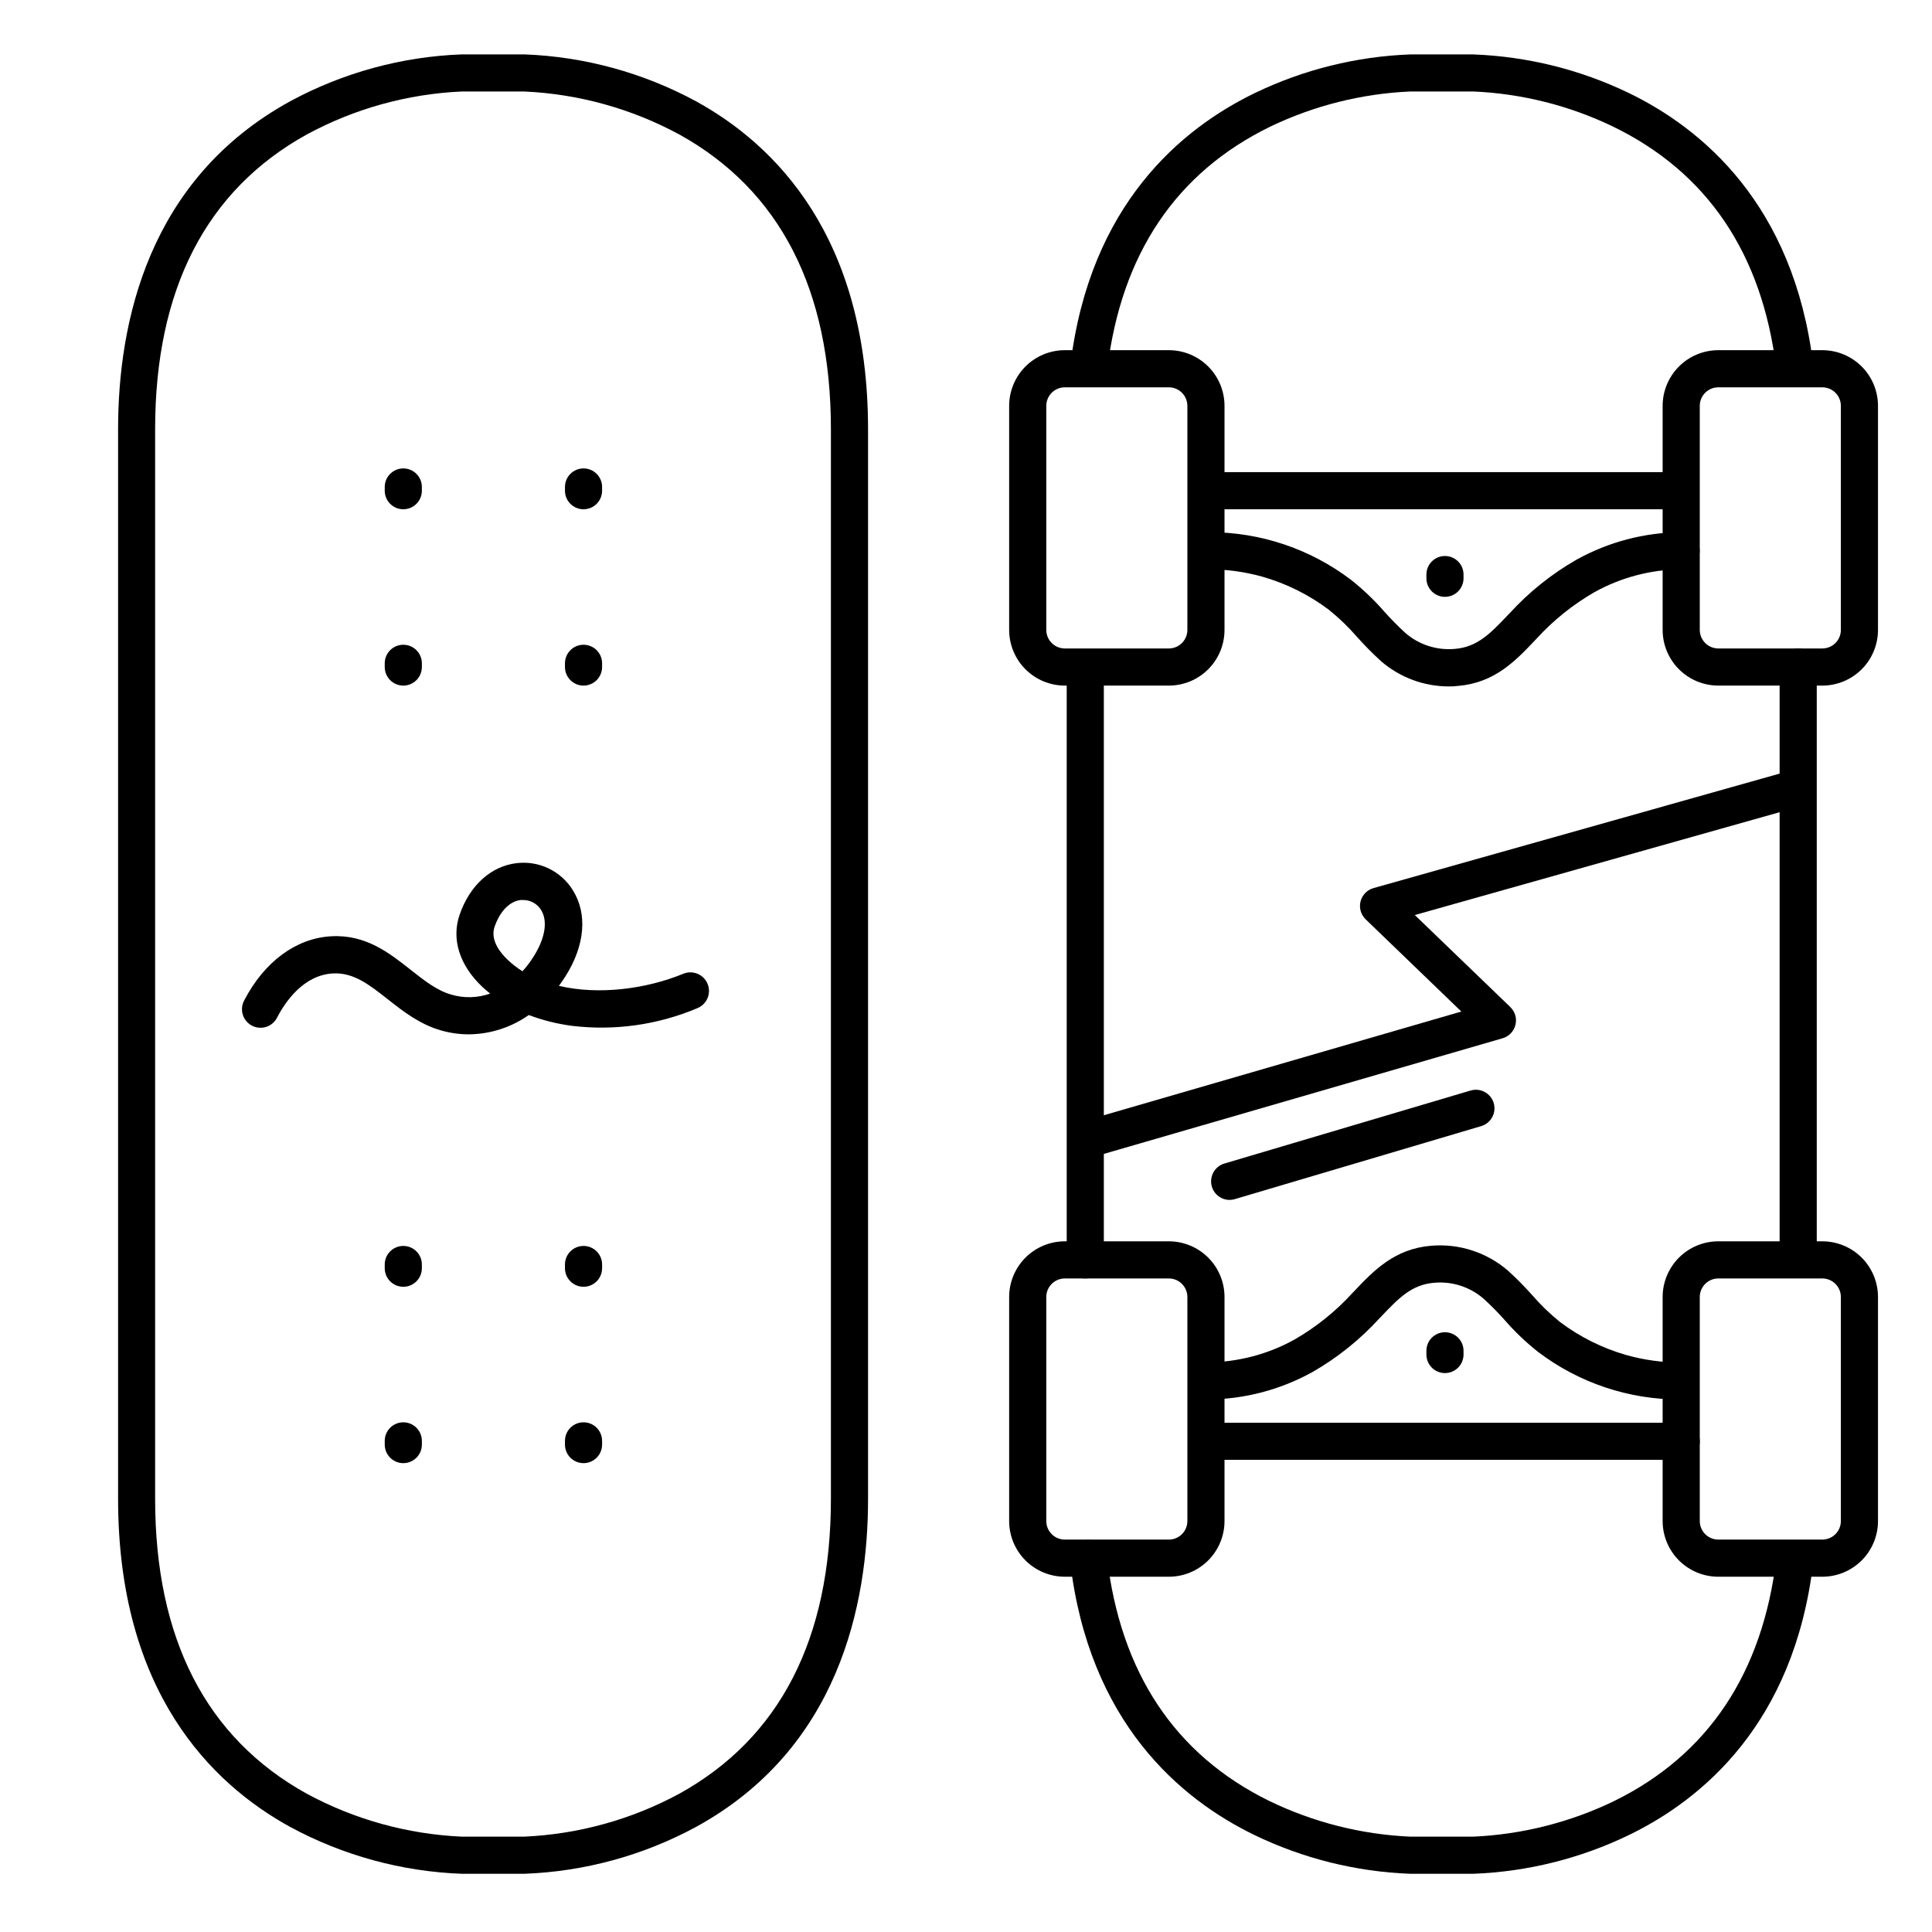 <?xml version="1.0" encoding="UTF-8"?>
<!-- Uploaded to: ICON Repo, www.svgrepo.com, Generator: ICON Repo Mixer Tools -->
<svg fill="#000000" width="800px" height="800px" version="1.1" viewBox="144 144 512 512" xmlns="http://www.w3.org/2000/svg">
 <g>
  <path d="m283 640.57h-16.68c-15.887-0.598-31.426-4.844-45.41-12.406-20.812-11.414-45.617-35.77-45.617-86.977v-283.39c0-28.262 7.922-66.293 45.617-86.965 13.988-7.57 29.535-11.82 45.43-12.418h16.66c15.898 0.598 31.441 4.848 45.434 12.418 20.812 11.414 45.609 35.758 45.609 86.965v283.39c0 28.262-7.871 66.293-45.609 86.977-13.992 7.566-29.539 11.812-45.434 12.406zm-16.68-472.32c-14.355 0.652-28.383 4.543-41.023 11.387-26.668 14.762-40.188 41.074-40.188 78.16v283.39c0 37.086 13.52 63.391 40.188 78.168v-0.004c12.645 6.836 26.668 10.723 41.023 11.375h16.68c14.359-0.652 28.383-4.539 41.023-11.375 26.668-14.762 40.176-41.082 40.176-78.168v-283.39c0-37.086-13.512-63.379-40.176-78.16v0.004c-12.641-6.844-26.664-10.734-41.023-11.387z"/>
  <path d="m431.61 482.8c-2.719 0-4.922-2.203-4.922-4.918v-156.89c0-2.715 2.203-4.918 4.922-4.918 2.715 0 4.918 2.203 4.918 4.918v156.89c0 1.305-0.516 2.555-1.441 3.477-0.922 0.926-2.172 1.441-3.477 1.441z"/>
  <path d="m534.41 640.57h-16.73c-14.34-0.543-28.41-4.055-41.328-10.312-19.512-9.484-43.809-29.785-48.766-72.559-0.188-1.316 0.164-2.648 0.973-3.703 0.812-1.051 2.012-1.73 3.332-1.883 1.32-0.152 2.644 0.234 3.672 1.074 1.031 0.836 1.676 2.059 1.793 3.379 3.551 30.652 18.016 52.418 42.973 64.688 11.691 5.672 24.414 8.898 37.395 9.477h16.727c12.934-0.582 25.613-3.785 37.273-9.414 24.906-12.211 39.359-33.852 43.031-64.312v-0.004c0.102-1.336 0.746-2.574 1.785-3.426 1.035-0.848 2.375-1.238 3.707-1.078 1.328 0.16 2.539 0.855 3.344 1.926 0.805 1.07 1.141 2.426 0.926 3.75-5.09 42.566-29.402 62.711-48.867 72.145-12.891 6.227-26.934 9.719-41.238 10.254z"/>
  <path d="m620.54 482.14c-2.719 0-4.922-2.203-4.922-4.922v-156.46c0-2.715 2.203-4.918 4.922-4.918 2.715 0 4.918 2.203 4.918 4.918v156.46c0 1.305-0.52 2.559-1.441 3.481s-2.172 1.441-3.477 1.441z"/>
  <path d="m432.58 246.08h-0.602 0.004c-1.301-0.16-2.481-0.824-3.285-1.855-0.805-1.031-1.168-2.34-1.008-3.637 5.156-42.41 29.422-62.535 48.875-71.941 12.875-6.207 26.891-9.688 41.172-10.223h16.727c14.273 0.535 28.285 4.008 41.152 10.203 19.434 9.406 43.691 29.52 48.875 71.832 0.207 1.316-0.133 2.66-0.934 3.727-0.805 1.062-2.004 1.754-3.328 1.918-1.32 0.16-2.652-0.219-3.691-1.059-1.035-0.836-1.688-2.059-1.809-3.383-3.731-30.504-18.332-52.074-43.406-64.188h0.004c-11.539-5.535-24.078-8.672-36.863-9.23h-16.727c-12.91 0.57-25.57 3.758-37.215 9.367-24.875 12.172-39.359 33.742-43.059 64.117-0.289 2.477-2.387 4.348-4.883 4.352z"/>
  <path d="m453.75 561.85h-27.555c-3.914 0-7.668-1.555-10.438-4.324-2.766-2.766-4.32-6.523-4.32-10.438v-59.363c0-3.914 1.555-7.668 4.32-10.438 2.769-2.769 6.523-4.324 10.438-4.324h27.555c3.914 0 7.668 1.555 10.438 4.324 2.766 2.769 4.32 6.523 4.32 10.438v59.363c0 3.914-1.555 7.672-4.32 10.438-2.769 2.769-6.523 4.324-10.438 4.324zm-27.551-79.047h-0.004c-2.715 0-4.918 2.203-4.918 4.922v59.363c0 1.305 0.516 2.559 1.441 3.481 0.922 0.922 2.172 1.441 3.477 1.441h27.555c1.305 0 2.555-0.52 3.477-1.441s1.441-2.176 1.441-3.481v-59.363c0-1.305-0.52-2.555-1.441-3.481-0.922-0.922-2.172-1.441-3.477-1.441z"/>
  <path d="m626.93 561.85h-27.551c-3.918 0-7.672-1.555-10.438-4.324-2.769-2.766-4.324-6.523-4.324-10.438v-59.363c0-3.914 1.555-7.668 4.324-10.438 2.766-2.769 6.519-4.324 10.438-4.324h27.551c3.914 0 7.668 1.555 10.438 4.324 2.766 2.769 4.32 6.523 4.32 10.438v59.363c0 3.914-1.555 7.672-4.32 10.438-2.769 2.769-6.523 4.324-10.438 4.324zm-27.551-79.047c-2.719 0-4.922 2.203-4.922 4.922v59.363c0 1.305 0.52 2.559 1.441 3.481 0.922 0.922 2.176 1.441 3.481 1.441h27.551c1.305 0 2.555-0.52 3.481-1.441 0.922-0.922 1.438-2.176 1.438-3.481v-59.363c0-1.305-0.516-2.555-1.438-3.481-0.926-0.922-2.176-1.441-3.481-1.441z"/>
  <path d="m589.54 530.87h-125.21c-2.715 0-4.918-2.203-4.918-4.922 0-2.715 2.203-4.918 4.918-4.918h125.21c2.715 0 4.918 2.203 4.918 4.918 0 2.719-2.203 4.922-4.918 4.922z"/>
  <path d="m589.27 514.88c-13.633 0.039-26.895-4.41-37.738-12.668-3.176-2.516-6.113-5.324-8.777-8.383-1.77-1.988-3.641-3.883-5.609-5.676-3.617-3.125-8.348-4.641-13.105-4.203-5.992 0.5-9.426 4.113-14.168 9.113l-0.344 0.355-0.004-0.004c-5.133 5.621-11.105 10.41-17.711 14.191-8.484 4.703-18.012 7.203-27.711 7.273-2.715 0-4.918-2.203-4.918-4.922s2.203-4.922 4.918-4.922c8.051-0.062 15.953-2.148 22.988-6.059 5.719-3.297 10.895-7.461 15.34-12.34l0.344-0.355c5.285-5.57 10.754-11.324 20.477-12.145v0.004c7.422-0.641 14.781 1.754 20.41 6.629 2.219 2.019 4.328 4.148 6.324 6.387 2.266 2.621 4.758 5.031 7.449 7.203 5.277 3.969 11.238 6.934 17.586 8.75 4.637 1.301 9.43 1.961 14.25 1.969 2.715 0 4.918 2.199 4.918 4.918s-2.203 4.922-4.918 4.922z"/>
  <path d="m453.75 325.69h-27.555c-3.914 0-7.668-1.555-10.438-4.324-2.766-2.769-4.32-6.523-4.32-10.438v-59.363c0-3.914 1.555-7.668 4.32-10.438 2.769-2.769 6.523-4.324 10.438-4.324h27.555c3.914 0 7.668 1.555 10.438 4.324 2.766 2.769 4.32 6.523 4.32 10.438v59.363c0 3.914-1.555 7.668-4.32 10.438-2.769 2.769-6.523 4.324-10.438 4.324zm-27.551-79.047h-0.004c-2.715 0-4.918 2.203-4.918 4.922v59.363c0 1.305 0.516 2.559 1.441 3.481 0.922 0.922 2.172 1.441 3.477 1.441h27.555c1.305 0 2.555-0.52 3.477-1.441s1.441-2.176 1.441-3.481v-59.363c0-1.305-0.52-2.559-1.441-3.481s-2.172-1.441-3.477-1.441z"/>
  <path d="m626.93 325.69h-27.551c-3.918 0-7.672-1.555-10.438-4.324-2.769-2.769-4.324-6.523-4.324-10.438v-59.363c0-3.914 1.555-7.668 4.324-10.438 2.766-2.769 6.519-4.324 10.438-4.324h27.551c3.914 0 7.668 1.555 10.438 4.324 2.766 2.769 4.32 6.523 4.32 10.438v59.363c0 3.914-1.555 7.668-4.32 10.438-2.769 2.769-6.523 4.324-10.438 4.324zm-27.551-79.047c-2.719 0-4.922 2.203-4.922 4.922v59.363c0 1.305 0.52 2.559 1.441 3.481 0.922 0.922 2.176 1.441 3.481 1.441h27.551c1.305 0 2.555-0.52 3.481-1.441 0.922-0.922 1.438-2.176 1.438-3.481v-59.363c0-1.305-0.516-2.559-1.438-3.481-0.926-0.922-2.176-1.441-3.481-1.441z"/>
  <path d="m589.27 278.96h-125.21c-2.719 0-4.922-2.203-4.922-4.918 0-2.719 2.203-4.922 4.922-4.922h125.21c2.715 0 4.918 2.203 4.918 4.922 0 2.715-2.203 4.918-4.918 4.918z"/>
  <path d="m528.05 325.91c-6.648 0.023-13.078-2.363-18.098-6.723-2.215-2.023-4.328-4.156-6.324-6.394-2.269-2.617-4.766-5.023-7.461-7.195-5.273-3.973-11.234-6.941-17.582-8.758-4.641-1.301-9.434-1.961-14.25-1.965-2.715 0-4.918-2.203-4.918-4.922s2.203-4.918 4.918-4.918c13.633-0.047 26.898 4.406 37.746 12.664 3.176 2.519 6.113 5.328 8.777 8.383 1.773 1.988 3.644 3.887 5.609 5.688 3.621 3.117 8.352 4.629 13.105 4.191 5.992-0.5 9.426-4.113 14.168-9.113l0.344-0.355 0.004 0.004c5.133-5.617 11.109-10.402 17.711-14.18 8.484-4.711 18.012-7.215 27.711-7.281 2.719 0 4.918 2.199 4.918 4.918s-2.199 4.922-4.918 4.922c-8.047 0.066-15.945 2.148-22.977 6.059-5.723 3.301-10.898 7.461-15.352 12.34l-0.336 0.355c-5.285 5.57-10.754 11.324-20.477 12.145-0.754 0.105-1.543 0.137-2.32 0.137z"/>
  <path d="m432.27 450.83c-2.449-0.004-4.519-1.809-4.863-4.231-0.344-2.422 1.145-4.727 3.492-5.414l100.37-29.117-25.359-24.441h0.004c-1.266-1.223-1.785-3.031-1.355-4.738 0.43-1.707 1.738-3.059 3.434-3.535l110.46-31.137c2.617-0.734 5.336 0.789 6.074 3.406 0.734 2.617-0.789 5.336-3.406 6.07l-102.18 28.801 25.309 24.383v0.004c1.266 1.215 1.785 3.016 1.363 4.719-0.418 1.703-1.715 3.055-3.398 3.547l-108.57 31.488c-0.445 0.133-0.906 0.199-1.367 0.195z"/>
  <path d="m526.93 302.17c-2.715 0-4.918-2.203-4.918-4.918v-0.984c0-2.719 2.203-4.922 4.918-4.922 2.719 0 4.922 2.203 4.922 4.922v0.984c0 1.305-0.52 2.555-1.441 3.477-0.922 0.926-2.176 1.441-3.481 1.441z"/>
  <path d="m526.93 507.88c-2.715 0-4.918-2.199-4.918-4.918v-0.984c0-2.719 2.203-4.918 4.918-4.918 2.719 0 4.922 2.199 4.922 4.918v0.984c0 1.305-0.52 2.555-1.441 3.481-0.922 0.922-2.176 1.438-3.481 1.438z"/>
  <path d="m250.88 278.96c-2.719 0-4.922-2.203-4.922-4.918v-0.984c0-2.719 2.203-4.922 4.922-4.922s4.918 2.203 4.918 4.922v0.984c0 1.305-0.516 2.555-1.438 3.477-0.926 0.926-2.176 1.441-3.481 1.441z"/>
  <path d="m298.64 278.96c-2.715 0-4.918-2.203-4.918-4.918v-0.984c0-2.719 2.203-4.922 4.918-4.922 2.719 0 4.922 2.203 4.922 4.922v0.984c0 1.305-0.52 2.555-1.441 3.477-0.922 0.926-2.176 1.441-3.481 1.441z"/>
  <path d="m250.88 325.69c-2.719 0-4.922-2.203-4.922-4.922v-0.984c0-2.715 2.203-4.918 4.922-4.918s4.918 2.203 4.918 4.918v0.984c0 1.305-0.516 2.559-1.438 3.481-0.926 0.922-2.176 1.441-3.481 1.441z"/>
  <path d="m298.64 325.69c-2.715 0-4.918-2.203-4.918-4.922v-0.984c0-2.715 2.203-4.918 4.918-4.918 2.719 0 4.922 2.203 4.922 4.918v0.984c0 1.305-0.52 2.559-1.441 3.481s-2.176 1.441-3.481 1.441z"/>
  <path d="m250.88 485.01c-2.719 0-4.922-2.203-4.922-4.922v-0.984c0-2.715 2.203-4.918 4.922-4.918s4.918 2.203 4.918 4.918v0.984c0 1.305-0.516 2.559-1.438 3.481-0.926 0.922-2.176 1.441-3.481 1.441z"/>
  <path d="m298.64 485.01c-2.715 0-4.918-2.203-4.918-4.922v-0.984c0-2.715 2.203-4.918 4.918-4.918 2.719 0 4.922 2.203 4.922 4.918v0.984c0 1.305-0.52 2.559-1.441 3.481s-2.176 1.441-3.481 1.441z"/>
  <path d="m250.88 531.75c-2.719 0-4.922-2.203-4.922-4.918v-0.984c0-2.719 2.203-4.922 4.922-4.922s4.918 2.203 4.918 4.922v0.984c0 1.305-0.516 2.555-1.438 3.477-0.926 0.922-2.176 1.441-3.481 1.441z"/>
  <path d="m298.64 531.75c-2.715 0-4.918-2.203-4.918-4.918v-0.984c0-2.719 2.203-4.922 4.918-4.922 2.719 0 4.922 2.203 4.922 4.922v0.984c0 1.305-0.52 2.555-1.441 3.477-0.922 0.922-2.176 1.441-3.481 1.441z"/>
  <path d="m469.86 461.99c-2.441-0.008-4.508-1.801-4.856-4.215-0.352-2.414 1.121-4.719 3.457-5.422l65.27-19.355v0.004c2.606-0.773 5.344 0.715 6.117 3.32 0.77 2.606-0.715 5.344-3.324 6.113l-65.27 19.344 0.004 0.004c-0.457 0.133-0.926 0.203-1.398 0.207z"/>
  <path d="m268.21 418.11c-2.488-0.004-4.961-0.355-7.352-1.043-5.656-1.613-10.156-5.144-14.121-8.277-4.852-3.816-9.043-7.125-14.516-6.82-7.773 0.434-12.586 7.477-14.762 11.641l0.004 0.004c-0.582 1.191-1.625 2.094-2.883 2.508-1.262 0.414-2.637 0.301-3.812-0.316-1.176-0.613-2.051-1.676-2.434-2.945-0.379-1.273-0.23-2.641 0.41-3.801 5.356-10.246 13.719-16.406 22.988-16.938s15.527 4.496 21.137 8.914c3.57 2.805 6.887 5.461 10.734 6.543v0.004c3.375 0.996 6.977 0.898 10.293-0.277-0.727-0.578-1.426-1.176-2.098-1.801-6.031-5.699-8.215-12.652-5.992-19.098 2.676-7.773 8.324-12.879 15.113-13.668h0.004c2.902-0.348 5.844 0.141 8.48 1.41 2.633 1.266 4.856 3.258 6.394 5.742 3.938 6.297 3.246 14.641-1.969 22.879-0.551 0.867-1.121 1.691-1.711 2.488 10.539 2.488 23.094 0.855 32.973-3.207h0.004c2.516-1.031 5.391 0.172 6.426 2.688 1.031 2.516-0.172 5.391-2.688 6.426-10.504 4.445-21.988 6.059-33.309 4.684-3.891-0.516-7.711-1.473-11.387-2.856-4.664 3.285-10.223 5.07-15.93 5.117zm14.465-35.602c-0.223-0.012-0.445-0.012-0.668 0-2.953 0.344-5.5 2.953-6.938 7.094-1.238 3.59 1.633 7.016 3.453 8.738 1.207 1.148 2.527 2.168 3.938 3.051 1.098-1.203 2.082-2.504 2.949-3.887 3.102-4.922 3.809-9.426 1.969-12.387-1.02-1.617-2.793-2.598-4.703-2.609z"/>
 </g>
</svg>